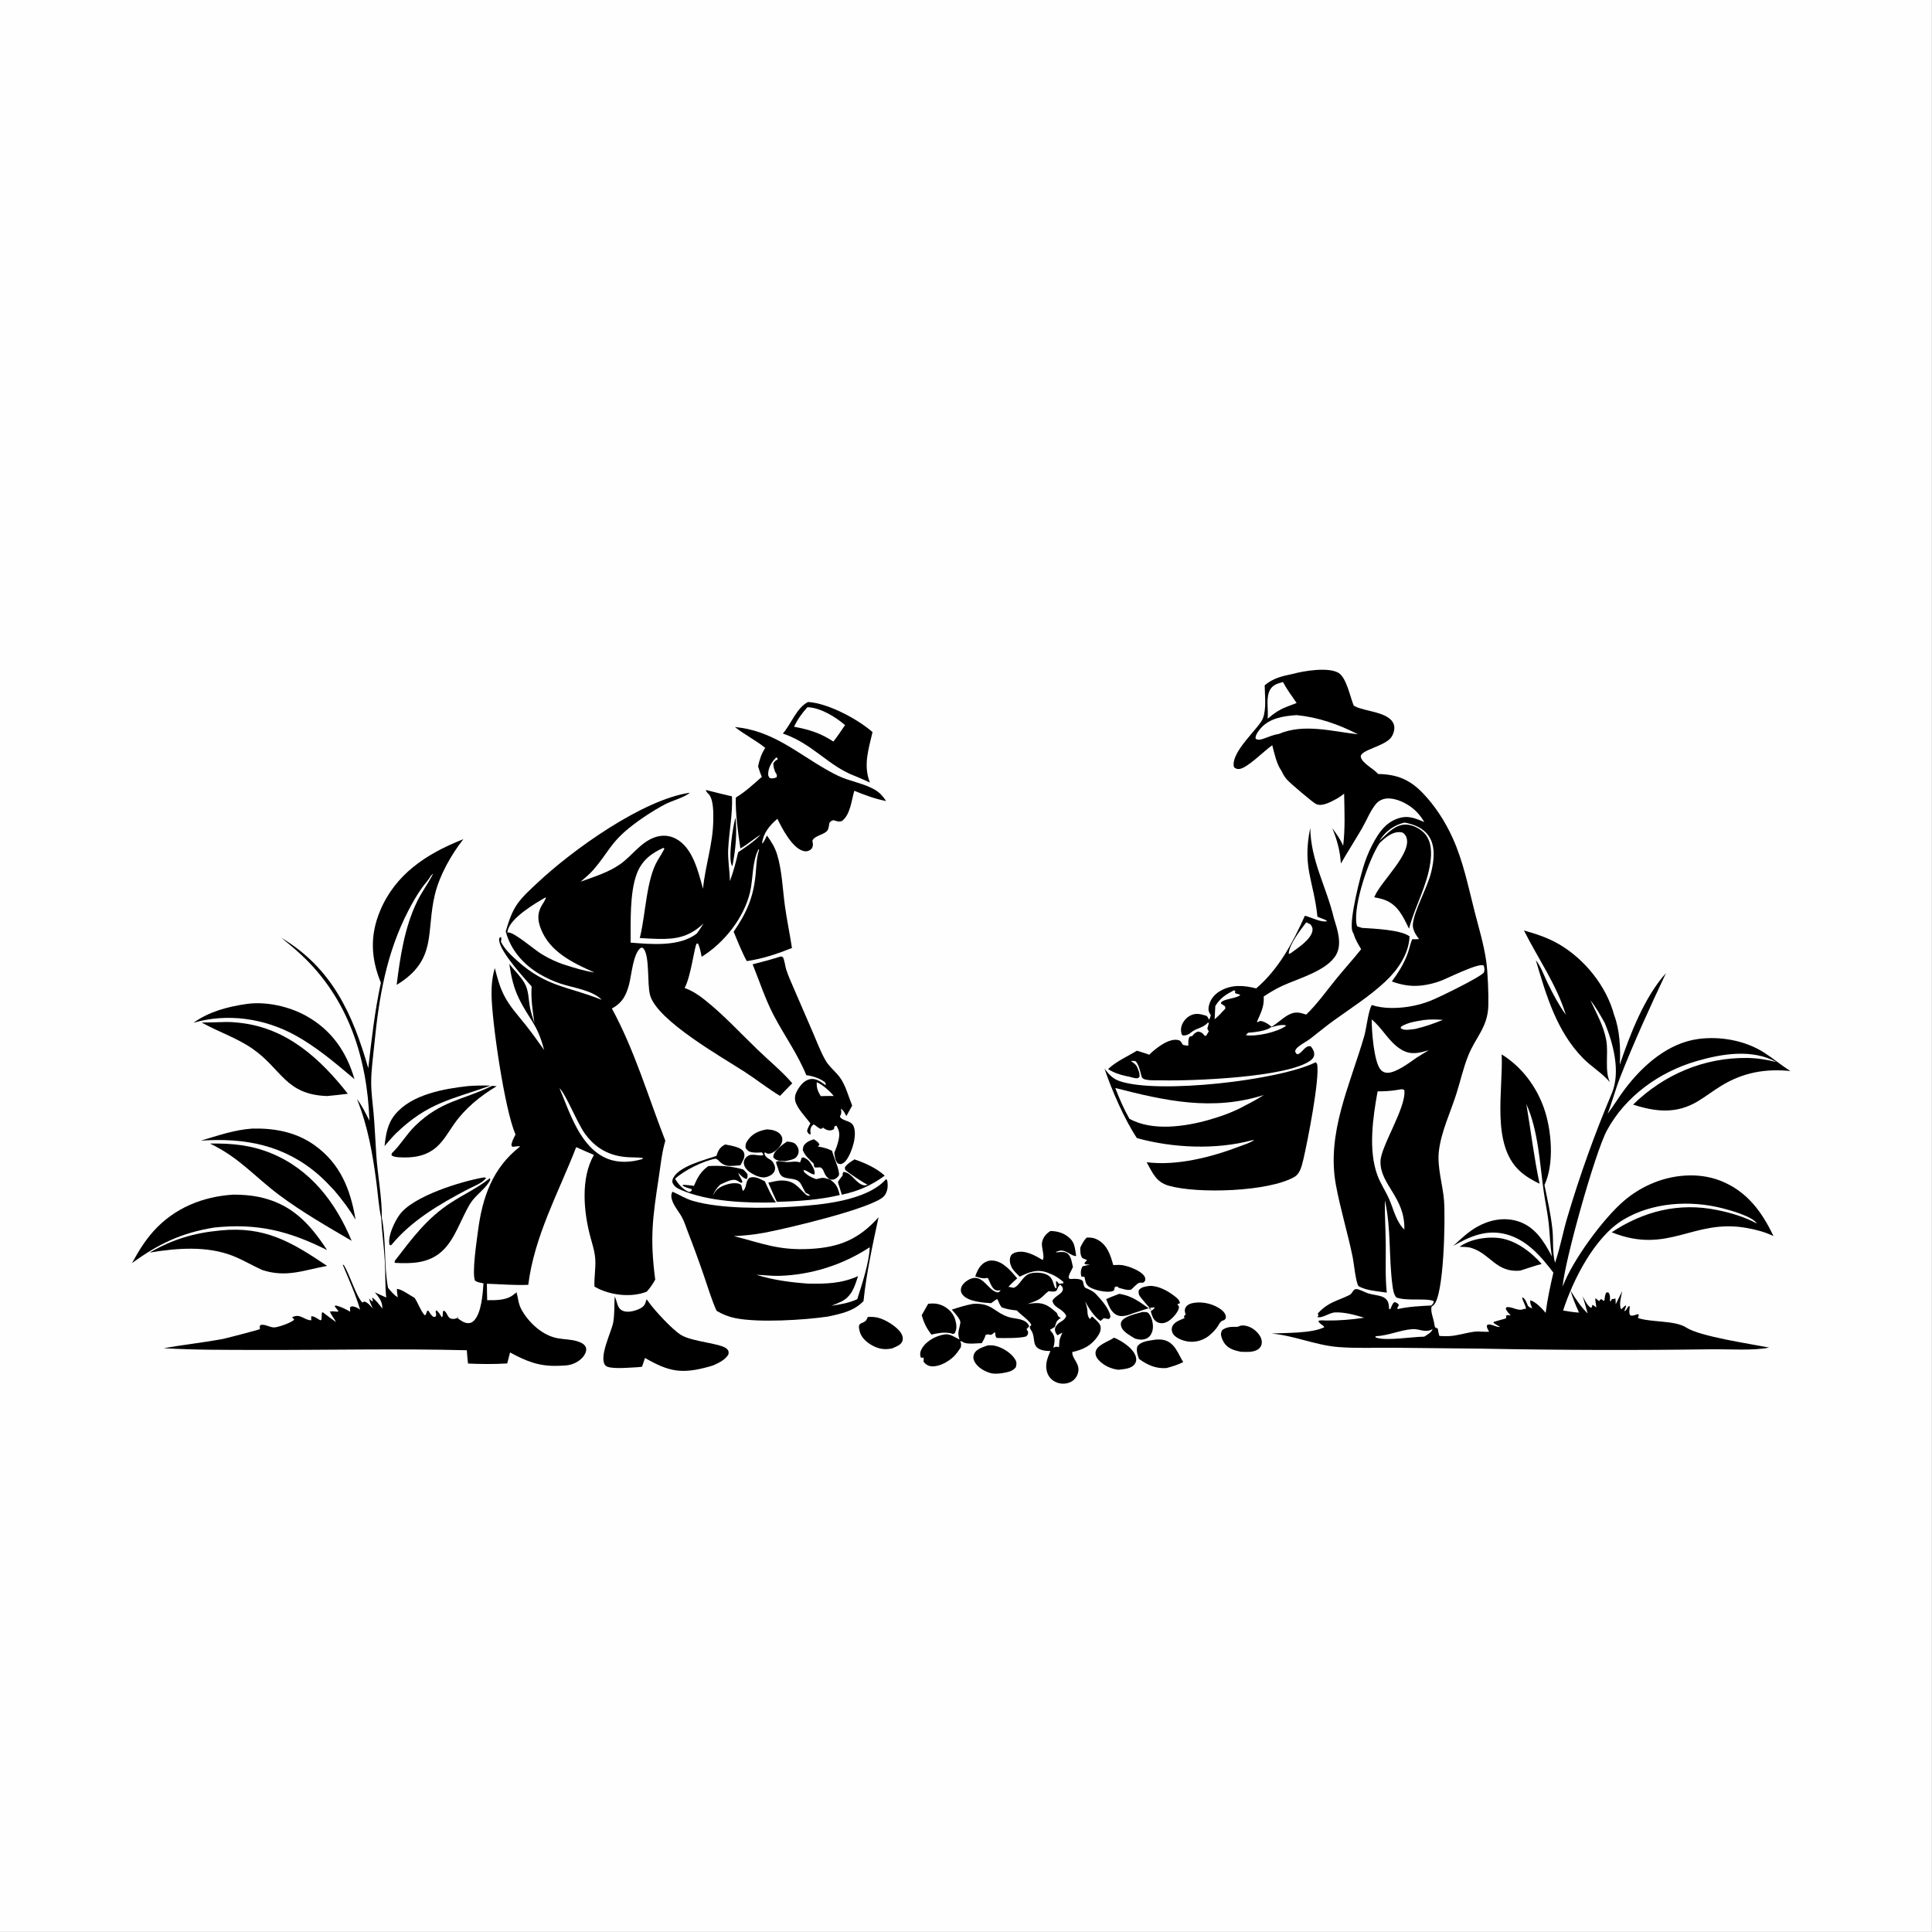 <?xml version="1.0" encoding="utf-8" ?>
<svg xmlns="http://www.w3.org/2000/svg" xmlns:xlink="http://www.w3.org/1999/xlink" width="4000" height="4000">
	<rect width="100%" height="100%" fill="#808080" stroke="none"/>
	<path fill="#FEFEFE" transform="scale(3.906 3.906)" d="M0 0L1024 0L1024 1024L0 1024L0 0Z"/>
	<path transform="scale(3.906 3.906)" d="M389.871 433.287C390.725 442.452 389.888 450.1 388.223 459.089C388.141 459.005 388.038 458.939 387.977 458.839C385.807 455.268 388.484 437.808 389.871 433.287Z"/>
	<path transform="scale(3.906 3.906)" d="M417.176 605.077C418.49 605.23 420.125 605.337 421.246 606.088C422.171 606.707 423.068 608.208 423.25 609.332C423.473 610.716 423.192 611.877 422.365 613.016C421.16 614.675 418.08 615.062 416.142 615.452C415.507 615.453 415.739 615.465 414.995 615.399C412.827 615.207 411.345 615.234 409.907 613.494C409.93 612.93 409.914 612.543 410.098 611.978C410.856 609.647 415.106 606.355 417.176 605.077Z"/>
	<path transform="scale(3.906 3.906)" d="M605.411 695.464C606.339 695.398 605.873 695.41 607.037 695.453C608.196 695.495 608.456 695.626 609.187 696.605C610.77 698.726 611.516 702.567 610.912 705.146C610.522 706.809 609.71 708.331 608.194 709.216C606.125 710.424 603.889 710.169 601.69 709.56C599.418 708.118 595.624 706.234 594.535 703.714C594.068 702.633 593.873 701.523 594.464 700.439C596.042 697.546 602.394 696.369 605.411 695.464Z"/>
	<path transform="scale(3.906 3.906)" d="M439.843 625.179C437.943 623.793 437.42 622.876 436.538 620.726C436.142 619.761 435.807 619.431 434.993 618.827C433.896 618.579 431.877 619.223 431.59 618.491C431.509 618.282 431.332 617.057 431.294 616.81C429.103 614.63 426.603 612.54 425.512 609.589C425.661 607.918 425.862 607.042 427.186 605.933C428.485 604.845 429.836 604.343 431.44 603.873C432.645 604.799 433.894 605.37 434.396 606.831L433.487 607.678C436.238 608.189 438.517 608.69 441.031 609.981C441.805 613.219 445.27 620.541 444.68 623.019C443.899 624.088 443.016 624.99 441.657 625.24C441.069 625.348 440.424 625.243 439.843 625.179Z"/>
	<path transform="scale(3.906 3.906)" d="M491.995 691.071C494.938 690.707 497.443 690.935 500.108 692.299C503.114 693.838 505.459 696.435 506.383 699.72C507.057 702.117 507.308 704.525 506.022 706.735C504.922 707.167 505.011 707.138 503.92 706.669C500.233 705.997 497.309 706.601 493.724 707.398C491.108 704.089 489.728 701.155 488.549 697.14L491.995 691.071Z"/>
	<path transform="scale(3.906 3.906)" d="M657.311 702.765C657.438 702.729 657.562 702.681 657.691 702.657C659.914 702.252 662.597 703.245 664.393 704.505C666.381 705.901 668.658 708.439 668.807 710.999C668.885 712.343 668.671 713.388 667.742 714.408C665.34 717.048 661.015 716.585 657.779 716.52C655.913 716.145 654.126 715.733 652.415 714.869C649.824 713.561 648.341 711.51 647.475 708.779C646.995 707.266 647.119 706.446 647.794 705.038C649.634 703.619 652.08 703.212 654.362 703.294C655.313 703.329 655.752 703.377 656.698 703.045C656.911 702.971 657.107 702.858 657.311 702.765Z"/>
	<path transform="scale(3.906 3.906)" d="M452.931 614.533C458.563 616.489 464.51 619.091 468.947 623.152C462.039 628.32 454.56 631.495 446.182 633.258C445.59 631.078 444.869 628.936 444.176 626.787C444.386 625.64 445.896 624.061 446.63 623.088C446.645 622.242 446.64 621.987 447.04 621.211C451.115 621.311 453.267 626.556 456.877 627.96C458.242 628.491 458.592 628.356 459.913 627.941C458.438 627.525 450.106 621.885 448.662 620.684C447.794 619.961 447.889 619.816 447.837 618.747C449.031 616.826 451.08 615.76 452.931 614.533Z"/>
	<path transform="scale(3.906 3.906)" d="M590.486 709.068C591.037 709.271 591.556 709.469 592.079 709.739C595.843 711.678 600.853 714.953 602.076 719.208C602.451 720.513 602.311 721.814 601.524 722.952C599.697 725.595 595.849 725.644 592.959 726.049Q592.267 725.98 591.584 725.856Q590.9 725.732 590.228 725.553Q589.557 725.374 588.902 725.142Q588.247 724.91 587.613 724.626Q586.979 724.342 586.369 724.007Q585.76 723.673 585.18 723.291Q584.599 722.909 584.051 722.481Q583.504 722.053 582.992 721.583C581.687 720.383 580.537 718.736 580.693 716.877C581.02 712.975 587.482 711.124 590.486 709.068Z"/>
	<path transform="scale(3.906 3.906)" d="M523.671 713.095C524.981 713.027 526.208 713.08 527.497 713.355C531.3 714.169 536.197 717.262 538.162 720.689C539.024 722.192 538.849 723.196 538.401 724.799C536.465 727.096 533.885 727.33 531.092 727.865C528.695 728.169 526.627 728.362 524.299 727.585C521.239 726.564 517.791 724.466 516.4 721.425C515.773 720.056 515.784 718.591 516.513 717.253C517.782 714.923 521.359 713.938 523.671 713.095Z"/>
	<path transform="scale(3.906 3.906)" d="M612.277 710.103C613.865 709.976 615.368 709.9 616.932 710.278C622.761 711.684 624.391 717.485 627.182 722.014C624.219 723.39 621.416 724.355 618.247 725.154C612.509 725.505 608.288 723.56 603.747 720.302C602.949 718.144 602.221 716.012 602.811 713.734C604.814 710.795 609.025 710.727 612.277 710.103Z"/>
	<path transform="scale(3.906 3.906)" d="M460.011 698.024C461.678 697.976 463.365 698.022 465.004 698.369C469.13 699.243 475.346 703.081 477.589 706.584C478.384 707.826 478.816 709.403 478.314 710.846C477.553 713.033 474.753 713.884 472.824 714.748C468.995 715.494 465.92 715.108 462.43 713.214C459.527 711.639 456.568 709.119 455.704 705.794C454.376 700.682 456.476 702.094 458.85 700.137C459.218 699.834 459.748 698.501 460.011 698.024Z"/>
	<path transform="scale(3.906 3.906)" d="M406.529 598.627C407.715 598.715 408.855 598.819 410.006 599.136C411.805 599.632 413.613 600.669 414.376 602.466C414.922 603.75 414.713 605.168 414.102 606.381C413.081 608.41 410.505 610.917 408.226 611.427C406.828 611.74 406.623 611.475 405.474 610.754L405.169 611.553C406.108 614.402 408.729 614.152 409.856 616.275C410.632 617.738 411.227 619.171 410.499 620.823C410.003 621.951 409.015 622.733 407.935 623.258C405.512 624.434 403.86 624.26 401.362 623.42C401.192 623.346 401.02 623.277 400.853 623.199C398.26 621.99 395.097 620.285 394.351 617.233C394.044 615.981 394.387 614.788 395.19 613.799C397.705 610.704 401.025 612.761 404.362 612.42L404.565 611.835L403.863 610.834C402.177 610.968 400.5 611.042 398.818 610.81C397.059 610.566 396.282 609.982 395.246 608.588C395.02 606.952 395.284 605.908 396.206 604.57C398.77 600.849 402.269 599.337 406.529 598.627Z"/>
	<path transform="scale(3.906 3.906)" d="M248.023 575.695C252.032 575.343 255.962 575.358 259.984 575.445C239.191 582.865 227 584.3 209.929 600.7C207.779 602.848 205.826 605.175 203.837 607.47C204.539 601.255 205.339 595.639 209.497 590.631C218.235 580.108 235.257 577.097 248.023 575.695Z"/>
	<path transform="scale(3.906 3.906)" d="M256.305 624.125C256.783 624.08 257.18 624.204 257.646 624.304C256.505 626.733 250.327 629.155 247.973 630.39C233.341 638.063 218.237 646.813 207.596 659.755L207.119 660.085L206.506 659.868C206.462 659.713 206.401 659.562 206.374 659.403C205.615 654.935 209.141 647.588 211.732 643.961C218.833 634.024 244.325 626.225 256.305 624.125Z"/>
	<path transform="scale(3.906 3.906)" d="M627.892 698.666L627.523 697.736L628.443 696.755C628.357 696.452 628.263 696.15 628.183 695.844C627.921 694.843 627.89 694.001 628.416 693.054C629.343 691.384 631.35 690.797 633.108 690.543C637.875 689.854 643.399 691.244 647.262 694.129C648.512 695.063 649.612 696.321 649.793 697.944C649.893 698.832 649.509 699.015 649.017 699.649C647.275 700.268 647.202 700.282 646.182 701.816C645.066 704.212 641.681 707.621 639.427 709C635.702 711.278 631.53 711.809 627.356 710.562C625.311 709.952 622.356 708.555 621.472 706.434C620.952 705.183 620.92 703.998 621.554 702.772C622.709 700.537 625.721 699.62 627.892 698.666Z"/>
	<path transform="scale(3.906 3.906)" d="M787.246 656.182Q790.221 655.893 793.203 656.092C802.51 656.691 811.218 663.238 817.171 669.964C813.329 670.937 809.525 672.351 805.728 673.516C792.965 674.605 790.18 664.749 779.992 661.505C778.071 660.894 775.627 660.944 773.616 660.828C778.04 657.917 782.05 656.764 787.246 656.182Z"/>
	<path transform="scale(3.906 3.906)" d="M609.128 681.624C613.824 681.347 618.919 684.182 622.558 686.985C623.823 687.959 625.203 689.062 625.439 690.725C624.437 691.172 624.899 690.92 624.044 691.461C624.719 692.202 625.075 692.195 624.847 693.363C624.35 695.904 620.781 699.656 618.46 700.75C616.935 701.469 615.158 701.62 613.603 700.899C611.202 699.786 610.729 697.371 609.951 695.08C610.967 694.332 611.435 694.048 612.133 692.973C608.888 692.954 604.136 695.162 600.868 696.014C598.371 697.031 594.839 698.273 592.23 697.153C588.802 695.683 587.622 691.809 586.334 688.633C588.575 687.543 590.942 686.706 593.266 685.807C600.595 686.934 604.674 690.629 610.547 694.629C608.654 692.465 606.736 690.309 604.932 688.07C603.7 686.542 603.362 685.853 603.576 683.901C605.182 682.039 606.776 682.044 609.128 681.624Z"/>
	<path transform="scale(3.906 3.906)" d="M427.105 632.326C426.115 630.838 425.459 629.197 424.575 627.659C422.591 624.206 418.679 625.203 415.589 624.057C412.984 623.091 412.919 620.579 412.063 618.379C411.711 617.475 411.403 616.782 411.378 615.798C412.564 615.367 412.851 615.311 414.132 615.587C418.39 616.505 420.354 615.305 423.115 615.89C423.433 615.958 423.747 616.043 424.063 616.12C424.498 615.099 424.357 615.51 424.669 614.464L424.879 613.739L425.862 613.478C428.119 614.424 429.066 615.42 430.278 617.522C431.146 619.026 432.144 620.81 431.701 622.538C429.689 622.493 427.357 619.969 425.891 620.239L426.131 621.085C427.836 622.927 430.244 624.258 432.619 625.016C433.302 624.847 433.991 624.701 434.673 624.53C436.604 624.045 437.998 624.616 439.843 625.179C443.318 627.468 444.15 629.496 445.115 633.435C434.657 635.943 422.538 636.807 411.768 637.027C410.172 633.694 408.737 630.265 407.238 626.886C409.71 626.413 412.176 625.654 414.714 625.727C420.931 625.906 422.829 629.011 426.852 632.879C427.686 633.681 428.28 633.903 429.432 633.86C428.63 632.89 428.293 632.795 427.105 632.326Z"/>
	<path transform="scale(3.906 3.906)" d="M576.015 655.971C578.271 655.872 580.006 656.127 582.005 657.248C586.978 660.036 588.665 665.392 590.071 670.542Q591.768 670.458 593.468 670.473C596.957 670.526 604.191 673.231 606.336 676.106C607.115 677.149 607.075 677.537 607.013 678.752C605.657 680.857 605.373 679.337 603.536 680.11C602.472 680.558 600.562 682.767 599.496 683.602C597.487 684.06 595.159 683.156 593.197 682.659L592.939 682.59C592.781 682.418 592.644 682.223 592.464 682.074C592.078 681.757 591.331 682.096 590.896 682.189L590.524 683.915C590.252 684.069 590.003 684.273 589.709 684.379C586.871 685.395 580.035 683.854 577.51 682.225C575.601 680.994 575.424 679.578 574.963 677.501L574.798 676.743L573.309 676.739C573.249 676.587 573.173 676.44 573.13 676.282C572.664 674.612 572.92 672.625 573.839 671.211C575.126 670.854 576.377 670.61 577.691 670.386Q576.432 670.259 575.175 670.111L574.787 669.482C575.292 668.963 575.742 668.441 576.183 667.868C575.301 667.578 574.514 667.254 573.688 666.832C572.508 665.286 572.664 663.263 572.576 661.396C573.536 659.318 574.377 657.618 576.015 655.971Z"/>
	<path transform="scale(3.906 3.906)" d="M260.783 575.557L263.27 575.746C254.595 580.908 246.578 587.437 240.728 595.747C237.876 599.798 235.313 604.455 231.618 607.794C225.733 613.114 218.45 613.921 210.897 613.382C209.646 613.202 208.505 613.168 207.501 612.319L207.697 611.279C212.346 606.839 215.455 601.194 220.128 596.682C233.901 583.381 244.77 583.323 260.223 575.836C260.41 575.745 260.596 575.65 260.783 575.557Z"/>
	<path transform="scale(3.906 3.906)" d="M259.698 624.469L259.872 625.339C257.842 629.797 252.173 633.335 249.445 637.664C244.349 645.753 241.404 656.733 234.286 663.216C227.174 669.695 218.235 669.868 209.223 669.379L209.247 668.341C218.445 656.399 226.299 645.65 239.232 637.34C245.777 633.134 253.086 629.665 259.204 624.866C259.37 624.736 259.534 624.601 259.698 624.469Z"/>
	<path transform="scale(3.906 3.906)" d="M133.77 598.203C145.631 597.95 157.011 600.052 166.82 607.093C180.45 616.878 185.796 630.522 188.47 646.505C185.222 640.946 181.394 636.015 177.279 631.089C174.564 628.206 171.865 625.306 168.871 622.708C150.623 606.872 129.837 603.017 106.477 604.599C115.821 601.871 123.913 598.914 133.77 598.203Z"/>
	<path transform="scale(3.906 3.906)" d="M384.372 606.633C386.722 607.053 389.593 607.57 391.769 608.533C392.999 609.077 394.08 609.965 394.459 611.315C395.081 613.53 393.453 615.794 392.435 617.663C390.612 617.813 388.747 618.018 386.918 618.021C384.637 618.025 382.792 617.112 381.212 615.502C380.515 614.792 380.209 614.406 379.194 614.179C372.776 615.347 362.59 620.339 357.804 624.855C359.729 627.825 361.701 630.206 364.952 631.731C366.023 631.635 365.882 631.844 366.672 630.971L366.638 630.313C364.917 629.805 363.312 629.372 361.768 628.44L362.187 627.998C364.082 628.088 365.927 628.318 367.807 628.575C369.767 624.093 371.377 620.992 375.437 618.103C381.474 617.676 388.11 618.173 393.927 619.866C394.804 620.676 395.506 621.406 396.213 622.38C396.233 623.543 396.402 623.921 395.805 624.955C394.008 624.655 392.567 622.85 391.217 621.635C391.634 622.706 392.086 623.62 392.686 624.606C393.216 625.475 393.345 625.674 393.505 626.722L392.672 626.95C391.83 626.408 390.849 625.722 389.881 625.463C387.797 624.906 384.095 626.799 382.213 627.686L381.787 627.891C379.977 629.626 378.716 631.323 377.87 633.697C378.568 632.545 379.315 631.046 380.395 630.215C383.016 628.2 387.72 626.707 391.002 627.27C394.044 627.792 392.645 629.467 393.848 631.25C396.04 629.391 394.919 626.088 397.324 624.265C400.301 623.281 402.788 624.905 405.402 626.159C407.18 629.97 408.83 633.905 411.266 637.351C395.845 637.773 375.21 636.972 360.948 630.699C358.794 629.752 357.285 628.947 356.371 626.654C356.359 625.712 356.431 625.183 356.877 624.324C360.114 618.089 373.58 614.849 379.776 612.67C380.687 609.682 381.572 608.128 384.372 606.633Z"/>
	<path transform="scale(3.906 3.906)" d="M130.597 532.177C140.929 530.66 153.251 533.453 162.31 538.489C175.715 545.941 183.714 557.518 187.88 571.984C182.578 567.547 177.378 563.118 171.873 558.925C166.932 555.207 161.845 551.684 156.414 548.713C140.075 539.773 120.501 536.89 102.565 542.126C110.729 536.237 120.778 533.568 130.597 532.177Z"/>
	<path transform="scale(3.906 3.906)" d="M515.798 691.104C525.706 690.552 526.708 695.338 534.254 697.985C537.034 698.961 540.507 698.795 543.072 700.237C544.252 700.9 545.154 701.764 545.516 703.065C545.016 703.539 544.565 704.001 544.105 704.511L544.98 706C544.855 707.336 544.892 707.382 543.975 708.345C541.022 709.416 531.833 709.3 528.328 709.19C527.165 707.955 527.948 706.938 527.263 706.106C524.3 708.896 525.209 706.644 522.493 707.533C521.977 709.154 521.286 710.468 520.427 711.934C518.007 711.989 512.695 712.673 510.677 711.519C509.982 711.121 509.718 710.949 508.949 710.796C509.345 711.823 509.557 712.357 509.394 713.484C509.356 713.744 509.286 713.999 509.233 714.257C508.114 715.903 506.979 717.648 505.538 719.031C502.734 721.724 497.925 724.501 493.885 724.224C491.966 724.093 490.741 723.225 489.526 721.817C489.631 721.016 489.652 720.402 489.523 719.603L488.198 719.688C488.122 719.511 488.032 719.34 487.97 719.157C487.542 717.898 487.744 716.671 488.289 715.485C489.873 712.04 493.859 709.37 497.342 708.169C503.11 706.18 503.84 707.765 508.606 709.976C507.199 706.191 508.554 704.723 509.039 701.063C509.276 699.277 505.637 695.529 504.51 694.163C508.254 692.967 511.923 691.789 515.798 691.104Z"/>
	<path transform="scale(3.906 3.906)" d="M111.347 606.151C122.78 605.948 133.103 606.933 143.773 611.312C164.586 619.854 177.99 637.388 186.387 657.699C173.274 649.995 160.28 642.594 148.069 633.489C134.848 623.632 127.173 613.823 111.347 606.151Z"/>
	<path transform="scale(3.906 3.906)" d="M116.856 652.207C140.417 649.846 154.532 658.306 173.37 670.991C160.844 673.294 151.803 677.337 138.958 673.157C133.835 670.852 129.015 667.932 123.789 665.827C109.955 660.255 93.679 661.51 79.297 663.951C91.636 656.87 102.694 653.541 116.856 652.207Z"/>
	<path transform="scale(3.906 3.906)" d="M118.995 541.728C121.936 541.604 125.084 541.91 128.003 542.264C152.29 545.215 169.844 561.242 184.359 579.754C180.71 580.265 177.03 580.587 173.364 580.959C151.134 580.2 149.359 566.554 133.679 555.772C125.464 550.124 116.027 547.034 107.376 542.255L106.926 542.002Q112.962 541.936 118.995 541.728Z"/>
	<path transform="scale(3.906 3.906)" d="M428.319 372.089C438.962 372.751 454.504 381.089 462.493 388.039C460.375 397.147 457.489 405.684 461.098 414.788C458.639 413.63 456.116 412.591 453.623 411.508C439.028 406.125 430.941 394.238 414.955 388.807C419.461 383.687 422.197 375.153 428.319 372.089Z"/>
	<path fill="#FEFEFE" transform="scale(3.906 3.906)" d="M427.987 374.864C434.825 375.041 442.857 379.982 447.92 384.334C445.911 387.268 443.955 390.271 441.749 393.06C434.726 388.498 429.029 386.75 420.892 385.21C422.774 381.272 425.044 378.073 427.987 374.864Z"/>
	<path transform="scale(3.906 3.906)" d="M123.84 633.216C128.309 633.257 132.698 633.514 137.085 634.419C154.318 637.975 164.127 648.393 173.35 662.589C153.039 652.434 136.414 648.257 113.563 650.657C96.288 653.449 84.05 659.263 69.996 669.494C73.201 663.53 76.771 657.735 81.299 652.671C92.35 640.313 107.544 634.179 123.84 633.216Z"/>
	<path transform="scale(3.906 3.906)" d="M325.822 687.243C326.531 688.576 326.833 690.11 327.329 691.538C327.874 693.104 328.654 694.191 330.239 694.851C332.905 695.96 337.248 694.73 339.621 693.393C341.541 692.312 341.961 691.239 342.566 689.207L342.724 688.657C343.116 689.192 343.519 689.721 343.906 690.26C347.218 694.881 356.54 704.952 361.089 707.67C367.389 711.435 382.776 711.964 385.509 715.185C386.392 716.224 386.253 716.775 386.077 717.993C384.227 720.826 381.492 722.122 378.539 723.523C377.641 723.86 376.756 724.139 375.831 724.396C361.312 728.431 354.662 727.125 341.885 719.803L340.305 724.443Q337.975 724.741 335.627 724.834C332.612 724.965 322.792 725.853 320.935 723.812C317.12 719.618 324.144 705.867 325.02 701.062C325.824 696.656 325.543 691.742 325.822 687.243Z"/>
	<path transform="scale(3.906 3.906)" d="M413.763 507.004L414.188 506.995C414.463 507.15 414.824 507.207 415.013 507.459C415.743 508.429 416.256 512.475 416.721 513.88C417.954 517.601 419.591 521.189 421.139 524.786L430.839 547.196C432.94 552.078 434.887 557.307 437.498 561.936C439.403 565.315 442.812 567.909 445.145 571.031C448.189 575.106 449.776 581.318 451.696 586.032L448.609 591.609C447.874 590.283 447.138 588.413 445.732 587.723C445.922 588.924 446.119 589.927 445.575 591.069C445.454 591.322 445.319 591.569 445.191 591.819C446.212 594.082 450.144 593.839 451.86 595.976C453.459 597.968 453.224 601.882 452.839 604.21C452.295 607.491 449.872 614.946 446.779 616.608C445.583 617.25 445.281 617.075 444.084 616.685C442.626 615.181 442.558 613.02 442.211 611.03C443.126 608.893 444.014 606.525 444.498 604.244C445.145 601.201 444.972 599.236 443.294 596.633L442.326 597.049L442.048 598.418C441.655 598.723 441.617 598.796 441.072 598.977C439.517 599.496 437.931 598.935 436.671 598.02C436.532 597.919 436.403 597.804 436.268 597.697C435.997 597.891 435.759 598.143 435.455 598.281C434.412 598.753 432.481 596.44 431.249 595.984C430.846 596.33 430.427 596.647 430.139 597.108C429.573 598.012 429.423 599.059 429.576 600.091C429.618 600.371 429.673 600.649 429.722 600.928L429.35 601.382C428.286 600.639 428.201 600.616 427.786 599.398C428.168 597.934 428.816 596.768 429.545 595.46C427.269 592.317 422.26 587.249 421.517 583.464C421.103 581.355 421.68 579.611 422.733 577.783C424.16 575.303 426.332 572.629 429.286 572.023C432.448 571.375 434.943 573.338 437.383 575.045L437.813 574.808L437.273 573.67C434.603 571.546 430.742 570.348 427.383 569.899C422.813 558.663 415.855 549.091 410.241 538.435C405.673 529.765 402.614 520.228 398.935 511.148C403.934 509.899 408.846 508.55 413.763 507.004Z"/>
	<path fill="#FEFEFE" transform="scale(3.906 3.906)" d="M432.915 573.648C435.67 574.629 440.167 578.599 441.925 580.936C439.635 580.881 437.321 580.978 435.029 581.004C433.453 578.346 432.795 576.796 432.915 573.648Z"/>
	<path transform="scale(3.906 3.906)" d="M556.79 652.49C560.232 652.58 563.263 653.324 566.044 655.458C569.73 658.284 569.644 661.039 570.35 665.216C570.382 665.401 570.42 665.585 570.456 665.769C568.758 665.86 566.722 664.24 565.12 663.52C562.888 662.517 561.808 662.776 559.599 663.622C560.202 663.863 559.887 663.803 560.688 663.752C562.403 663.643 564.255 663.306 565.759 664.38C567.8 665.838 568.192 669.358 568.717 671.651C568.348 672.396 567.996 673.158 567.6 673.888C566.931 675.119 566.607 675.831 566.423 677.237L567.098 677.947C568.599 677.887 570.203 677.754 571.689 677.998C575.258 678.584 573.491 680.278 575.12 682.53C577.156 683.409 579.177 684.194 580.765 685.801C580.951 685.991 581.129 686.188 581.313 686.38C583.859 689.031 588.087 693.965 588.557 697.678C588.652 698.424 588.224 698.624 587.783 699.159C587.086 699.1 586.476 699.008 585.793 698.838C585.573 698.784 585.356 698.723 585.137 698.665L583.318 700.194C580.055 697.961 576.94 693.266 575.147 689.728C575.727 691.456 576.28 693.067 576.384 694.906C576.483 696.646 576.531 697.832 577.738 699.164L578.703 697.872L579.121 697.986C580.317 699.167 582.848 701.165 583.266 702.792C583.759 704.717 583.034 706.486 581.99 708.074C578.601 713.232 574.146 715.378 568.364 716.652C568.197 720.556 573.042 722.892 571.247 728.203C570.537 730.305 569.053 731.925 566.992 732.762Q566.567 732.931 566.128 733.058Q565.689 733.185 565.239 733.268Q564.79 733.351 564.334 733.391Q563.879 733.43 563.421 733.424Q562.964 733.419 562.51 733.369Q562.055 733.319 561.608 733.225Q561.16 733.131 560.724 732.994Q560.288 732.857 559.867 732.678C557.726 731.769 556.055 730.114 555.225 727.932C553.62 723.712 555.11 720.008 556.772 716.114C555.508 716.092 554.227 716.061 552.988 715.781C546.189 714.243 549.306 709.293 546.671 705.333C546.134 704.526 545.978 704.225 545.817 703.283L546.683 702.236C545.497 699.753 541.07 696.925 539.007 694.617C536.201 694.337 533.782 693.97 531.096 693.048C529.496 691.382 529.695 690.168 528.489 688.509Q526.881 689.6 525.326 690.766C521.088 690.51 513.094 689.886 510.29 686.345C509.527 685.383 509.129 684.338 509.363 683.097C509.672 681.46 510.839 680.083 512.163 679.145C520.567 673.194 523.009 683.92 528.773 685.079C529.648 684.697 529.972 684.81 530.354 683.893C529.884 683.948 529.019 684.071 528.567 684.023C525.643 683.711 524.905 679.472 523.537 677.357C523.226 677.401 522.915 677.437 522.606 677.487C520.603 677.812 518.826 677.1 516.913 676.555C517.704 674.461 518.512 672.346 520.077 670.698C521.641 669.051 523.685 668.039 525.987 668.147C531.545 668.409 535.858 673.649 539.172 677.571C537.547 679.045 535.952 680.488 534.492 682.132C535.264 682.041 536.899 682.704 537.304 682.584C540.535 681.623 541.934 676.243 545.944 675.055C548.627 674.26 552.836 674.416 555.297 675.845C557.098 676.89 557.83 678.381 558.406 680.312C558.705 681.316 558.906 682.044 559.526 682.912L560.04 682.666C559.887 681.449 559.754 680.269 559.711 679.042C560.589 679.274 560.723 679.783 561.262 680.485L563.554 680.207L563.708 679.58C560.928 677.117 558.325 675.639 554.811 674.429C549.451 672.584 545.299 674.404 540.5 676.7C538.978 675.166 537.038 673.47 536.101 671.505C535.299 669.824 534.949 667.657 535.664 665.904C536.139 664.737 537.266 664.166 538.417 663.831C543.251 662.425 548.656 665.431 552.63 667.874C554.022 666.172 551.766 661.13 552.372 658.383C552.982 655.62 554.479 653.988 556.79 652.49Z"/>
	<path fill="#FEFEFE" transform="scale(3.906 3.906)" d="M544.574 691.209C547.432 690.142 550.604 689.328 552.776 687.096C553.735 686.111 554.684 685.264 555.765 684.415C562.112 685.27 559.249 682.999 562.004 680.907C562.307 681.26 563.024 681.976 563.21 682.447C564.443 685.589 558.876 686.793 557.831 689.563C558.351 691.847 560.091 692.816 561.923 694.031L562.457 694.382C563.551 695.342 564.786 696.154 565.16 697.626C564.424 699.376 563.288 700.028 561.678 700.988C560.509 701.685 560.075 702.411 559.379 703.559C559.248 704.111 559.155 704.355 559.201 704.973Q559.227 705.374 559.332 705.762Q559.436 706.149 559.615 706.509Q559.794 706.869 560.039 707.187Q560.285 707.505 560.588 707.768C561.396 707.223 562.236 706.796 563.103 706.355C562.497 707.971 561.508 709.749 561.49 711.494C561.481 712.396 561.41 713.182 561.278 714.073C559.767 713.744 559.721 713.708 558.331 714.365C558.587 713.366 558.845 712.352 558.94 711.322C559.104 709.548 558.806 707.683 557.62 706.297C556.77 705.302 557.207 705.973 556.589 704.808C557.255 704.474 557.857 704.128 558.485 703.72L559.155 703.277C559.897 700.785 560.035 699.928 562.29 698.589C561.233 698.09 560.949 697.89 560.501 696.756C560.404 696.513 560.326 696.263 560.239 696.017C559.102 695 557.955 693.956 556.71 693.07C552.605 690.146 549.275 690.476 544.574 691.209Z"/>
	<path transform="scale(3.906 3.906)" d="M469.752 624.917C470.25 625.767 470.266 625.577 470.383 626.379C470.759 628.967 470.389 631.974 468.598 634.009C462.921 640.457 415.611 651.511 404.951 653.457C399.635 654.427 394.41 654.976 389.013 655.216C404.297 659.073 412.545 662.865 429.276 661.994C444.986 661.177 455.234 656.877 465.675 645.215C462.55 659.771 459.227 674.832 457.711 689.656C452.544 695.011 445.873 696.329 438.882 697.844C426.174 699.71 402.208 701.182 389.84 698.703C386.128 697.959 383.058 696.71 379.818 694.796C377.17 688.904 375.295 682.524 373.183 676.416Q369.012 664.265 364.354 652.293C363.461 649.97 362.686 647.451 361.508 645.264C359.808 642.108 356.767 638.811 355.992 635.281C355.699 633.95 355.758 632.812 356.469 631.661C360.227 633.319 363.409 635.442 367.46 636.593C382.428 640.844 405.051 640.571 420.636 639.578C435.423 638.636 459.485 636.569 469.752 624.917Z"/>
	<path fill="#FEFEFE" transform="scale(3.906 3.906)" d="M460.994 661.102C460.826 668.885 456.814 681.03 454.384 688.647C449.85 690.708 445.523 691.392 440.64 692.129C442.39 691.453 444.175 690.788 445.857 689.956C451.518 687.153 453.017 681.974 454.809 676.411C445.95 680.394 437.935 680.52 428.411 680.394C419.011 679.699 409.949 678.566 400.923 675.699C404.968 675.836 408.935 676.376 413.004 676.278Q414.596 676.227 416.186 676.122Q417.775 676.017 419.36 675.857Q420.945 675.698 422.524 675.484Q424.102 675.27 425.672 675.002Q427.243 674.734 428.803 674.412Q430.363 674.09 431.911 673.715Q433.459 673.34 434.994 672.912Q436.528 672.485 438.047 672.004Q439.566 671.524 441.067 670.992Q442.569 670.46 444.051 669.876Q445.534 669.293 446.995 668.659Q448.456 668.025 449.895 667.342Q451.334 666.658 452.749 665.926Q454.163 665.193 455.552 664.412Q456.94 663.632 458.301 662.804Q459.662 661.976 460.994 661.102Z"/>
	<path transform="scale(3.906 3.906)" d="M697.398 563.031L698.132 563.944C699.71 571.531 692.93 605.764 690.862 614.487C690.078 617.796 689.196 622.067 686.048 623.87C672.384 631.695 634.815 632.874 619.486 628.487C612.756 626.561 610.926 621.669 607.797 616.038C623.875 618.104 642.338 613.295 657.288 607.572C659.793 606.613 662.656 605.793 664.857 604.233L663.383 604.466C644.24 609.541 621.568 608.491 602.62 603.251C596.081 593.471 589.214 577.698 585.464 566.512C587.919 569.557 589.657 571.745 593.485 573.063C613.689 580.018 677.971 572.743 697.398 563.031Z"/>
	<path fill="#FEFEFE" transform="scale(3.906 3.906)" d="M591.169 576.705C617.835 583.54 642.682 589.042 669.894 580.419C666.723 582.414 663.551 584.211 660.194 585.874C654.337 589.198 647.477 591.683 641.013 593.53C628.302 597.161 610.75 599.779 598.628 592.984C595.688 587.749 593.285 582.32 591.169 576.705Z"/>
	<path transform="scale(3.906 3.906)" d="M389.535 385.352C391.698 385.601 393.879 385.893 396.01 386.345C414.58 390.284 427.702 403.267 444.258 411.219C450.494 414.213 457.671 415.09 463.687 418.588C466.385 420.156 467.983 422.025 469.692 424.599C463.774 423.443 458.382 421.422 452.822 419.155C451.305 424.334 450.785 431.686 446.3 435.182C444.792 435.723 443.861 435.36 442.398 434.926L441.813 434.746C440.564 435.076 440.485 435.159 439.634 436.137C439.44 437.234 439.295 439.057 438.709 439.995C437.154 442.483 431.99 442.719 430.618 445.531C430.724 446.286 430.932 447.213 430.871 447.968C430.773 449.17 430.249 450.117 429.161 450.701C427.941 451.355 426.869 451.39 425.569 450.989C419.761 449.199 414.527 439.077 412.068 434.02C407.972 437.39 404.473 441.708 403.923 447.206C405.162 446.121 405.788 444.341 406.511 442.861C408.789 446.035 410.674 448.972 411.853 452.74C414.532 461.303 414.82 471.325 416.055 480.249C417.089 487.712 418.657 495.055 419.783 502.496C412.017 505.611 404.146 508.23 395.844 509.433L396.022 509.795C393.23 504.671 391.103 499.252 388.88 493.866C395.73 483.894 399.383 475.57 400.521 463.478C400.911 459.345 400.984 454.979 402.2 450.993C402.258 450.805 402.323 450.62 402.384 450.433L402.124 450.055C398.571 456.665 399.289 465.716 397.536 473.033C394.284 486.604 383.734 499.863 371.935 507.139C371.451 504.772 371.015 502.486 370.061 500.25L369.312 500.087C368.014 501.777 366.31 517.469 362.871 523.687C366.912 525.152 370.096 527.234 373.443 529.884C383.414 537.777 392.446 547.59 401.598 556.425C407.641 562.258 414.495 567.833 419.947 574.189L413.423 580.874C407.039 577.019 401.073 572.259 394.793 568.186C382.971 560.519 348.275 540.989 344.57 527.465C342.941 521.521 344.475 506.983 341.13 502.833C340.594 502.169 340.681 502.392 339.72 502.372C335.612 505.099 334.752 516.858 333.487 521.636C332.002 527.248 330.13 531.217 324.968 534.197L324.332 534.558C336.445 556.871 343.491 581.127 352.657 604.649L352.599 604.858C350.778 611.182 350.15 617.708 349.165 624.196C345.904 645.666 344.417 656.167 347.3 678.263C345.979 680.671 344.653 682.61 342.806 684.653C341.884 684.99 340.954 685.315 340.002 685.562C332.027 687.628 322.136 686.091 315.096 681.958C314.878 677.202 315.788 672.459 315.543 667.71C315.327 663.521 313.955 659.464 312.877 655.431C309.371 642.307 307.697 624.469 314.818 612.175C311.663 610.856 308.546 609.435 305.416 608.057C296.083 632.087 283.236 655.151 280.01 681.034C272.794 681.337 265.321 680.687 258.089 680.45C258.067 683.354 258.176 686.27 258.233 689.175C263.237 689.203 269.028 689.308 272.89 685.668C273.002 685.562 273.111 685.454 273.221 685.347L273.471 685.659L273.746 684.679C274.69 688.262 274.688 691.169 276.619 694.529C280.536 701.342 287.663 707.888 295.53 709.337C298.97 709.97 302.691 709.912 306.021 710.957C307.669 711.473 309.798 712.346 310.497 714.068C310.936 715.148 310.707 716.225 310.267 717.257C308.998 720.232 305.721 722.375 302.712 723.259C300.58 723.886 298.122 723.879 295.913 723.957C285.792 724.317 279.125 721.622 270.356 716.871C269.824 718.802 269.359 720.756 268.864 722.697C261.985 723.141 254.99 723.052 248.107 722.756C247.762 720.427 247.63 718.055 247.436 715.709C210.696 714.762 173.74 715.637 136.976 715.537C120.294 715.491 103.398 715.619 86.746 714.619C97.078 712.811 107.539 711.661 117.837 709.794C119.353 709.52 137.47 704.799 137.639 704.533C138.142 703.746 137.072 703.523 138.181 702.272C140.891 701.824 142.988 703.728 145.499 703.596C147.645 703.483 154.714 701.044 155.968 699.422C155.577 699.033 155.193 698.637 154.816 698.234C159.095 695.93 161.19 699.81 164.976 699.828L164.973 697.714C166.292 697.446 168.542 699.148 169.782 699.85L170.409 699.453L170.603 695.814L171.1 695.57C173.38 697.391 175.745 699.081 178.119 700.778C177.149 698.818 175.426 697.061 174.865 695.006L175.867 695.317L175.651 694.999L179.038 695.275L179.375 694.922C178.693 694.104 178.048 693.261 177.398 692.419L177.8 691.967C180.383 692.474 182.693 693.665 184.997 694.911L185.637 695.264C185.498 694.357 185.506 693.681 185.643 692.774L186.685 692.406C188.297 692.699 189.193 692.993 190.526 693.96C190.645 694.047 190.762 694.138 190.88 694.226C188.546 686.173 184.955 678.3 181.741 670.564C181.723 670.521 181.692 670.486 181.668 670.447L182.176 670.451C185.605 675.929 188.479 686.52 192.025 690.415L193.095 689.867C195.018 690.382 196.272 692.133 197.586 693.542C196.772 691.779 195.996 690.162 195.626 688.248C196.426 689.146 196.521 689.449 197.695 689.861L197.223 687.734C199.291 689.03 201.148 691.698 202.665 693.61C202.759 689.913 200.891 687.699 198.673 685.02L204.724 687.769C204.046 681.48 204.355 675.073 203.993 668.748C203.545 660.913 202.452 653.126 202.018 645.292C200.714 639.368 200.332 633.015 199.544 626.989C197.535 611.607 195.017 597.02 189.21 582.562C191.933 586.089 193.799 590.071 195.824 594.019C194.639 560.836 184.605 529.331 159.699 506.115C156.311 502.957 152.729 500.002 149.135 497.082C176 513.215 186.927 537.359 195.205 566.235C196.964 550.981 198.616 535.941 201.888 520.92C196.58 507.963 196.015 495.844 201.491 482.736C209.517 463.526 225.783 452.779 244.432 445.288Q245.012 445.056 245.595 444.829C239.159 453.036 233.059 463.795 230.554 473.993C225.65 493.954 232.038 508.764 210.251 522.043C212.109 507.148 214.454 491.475 221.091 477.843C223.549 472.795 226.941 468.264 229.491 463.322L229.009 463.26L229.139 463.937L228.573 463.827C228.418 464.111 228.278 464.404 228.108 464.679C226.863 466.693 225.117 468.559 223.733 470.502C221.038 474.286 218.683 478.367 216.547 482.488C204.82 505.109 200.884 528.402 198.424 553.46C197.768 560.143 196.747 567.101 196.745 573.806C196.744 579.318 197.573 584.818 198.041 590.303C198.658 597.529 198.969 604.789 199.442 612.026C200.163 623.083 202.473 634.406 202.395 645.444C204.768 657.67 203.411 670.48 205.676 682.598C207.06 684.224 208.953 686.665 210.852 687.609C210.566 686.121 210.394 684.748 210.355 683.232C212.36 682.986 217.637 686.825 219.758 687.943C221.73 690.853 222.72 694.348 224.982 697.044L225.635 696.983L226.467 694.711L227.027 694.719C227.644 695.69 228.236 696.631 229.06 697.446C229.821 698.198 229.763 697.993 230.752 697.991C231.891 696.438 230.397 695.836 231.21 694.528C232.548 695.346 233.355 696.978 234.217 698.285C235.136 697.328 234.241 695.893 235.161 694.64C237.134 695.53 237.002 698.295 238.965 698.894C240.504 699.363 241.609 699.033 242.916 698.292L242.491 697.919L242.397 698.831L242.646 698.736C244.175 699.943 245.953 701.209 247.97 701.34C249.102 701.413 250.11 701.026 250.946 700.276C255.214 696.445 255.903 685.572 256.267 680.247C254.685 679.935 253.218 679.717 251.807 678.885C250.038 674.939 252.723 657.502 253.332 652.712C255.62 634.72 261.054 619.054 275.704 607.692C274.811 607.27 272.732 607.94 271.567 607.845L271.066 607.035C271.302 604.96 272.337 603.203 273.247 601.352C267.512 588.244 260.801 542.214 260.547 527.406C260.463 522.524 260.905 517.828 262.283 513.133C263.523 518.011 264.792 522.825 267.046 527.351C270.069 533.422 274.774 538.397 278.943 543.684C282.236 547.862 285.308 552.207 288.399 556.535C284.755 542.425 280.552 540.577 274.996 529.126C272.145 523.251 270.886 517.293 269.946 510.867C272.494 514.309 275.767 517.23 277.949 520.947C280.402 525.124 280.046 529.843 281.006 534.443C281.56 537.099 282.46 539.754 283.265 542.343C282.367 535.831 281.327 529.467 281.804 522.874Q280.759 521.749 279.749 520.594C276.149 516.477 263.848 502.8 264.612 497.637C264.721 496.903 264.806 497.09 265.527 496.662C265.924 497.397 265.618 498.39 265.531 499.218C267.6 503.25 270.853 506.285 274.191 509.275C289.841 523.295 301.104 522.772 319.002 529.987C313.793 524.719 303.827 523.645 296.993 521.344Q291.215 519.367 285.95 516.275C277.441 511.225 270.54 503.378 268.068 493.664C269.653 488.462 271.16 483.413 274.361 478.936C277.238 474.911 281.142 471.469 284.73 468.088C303.366 450.531 340.568 423.849 365.656 420.181C363.21 422.535 355.803 424.55 352.384 426.39C345.931 429.863 339.484 434.078 333.758 438.651C323.619 446.748 322.142 452.278 314.483 461.098C312.518 463.361 310.044 465.368 307.783 467.333C314.856 464.759 322.496 462.453 328.71 458.081C335.084 453.596 339.517 446.457 347.136 443.8C350.935 442.476 354.851 442.73 358.394 444.654C367.284 449.485 370.094 462.067 372.639 471.075C373.801 458.882 377.88 447.468 378.071 435.008C378.13 431.15 378.327 423.567 375.469 420.736C374.749 420.022 374.383 419.773 374.132 418.731L374.942 418.928L374.919 418.913Q381.435 420.61 388 422.111C388.399 431.66 386.434 440.798 385.969 450.253C385.698 455.762 386.816 461.495 386.884 467.055C388.745 462.021 390.12 456.978 391.258 451.735C395.416 448.92 399.696 446.083 403.193 442.448C399.604 444.5 396.593 447.338 392.994 449.405L392.439 449.717C391.153 441.002 389.8 431.533 390.012 422.737C395.064 419.788 399.429 415.592 403.831 411.772C403 410.007 402.441 408.102 401.818 406.256C402.571 402.669 403.582 399.515 405.614 396.413C400.52 392.322 394.64 389.421 389.535 385.352Z"/>
	<path fill="#FEFEFE" transform="scale(3.906 3.906)" d="M411.525 401.427C412.092 401.872 411.788 401.563 412.284 402.485C411.048 403.182 410.496 403.444 409.871 404.787C409.942 406.382 410.446 408.707 411.392 410.015C411.994 410.847 411.753 411.028 411.653 412.026C410.081 412.548 409.682 412.764 408.014 412.417C407.353 411.494 407.137 411.224 407.174 410.03C407.275 406.766 409.2 403.571 411.525 401.427Z"/>
	<path fill="#FEFEFE" transform="scale(3.906 3.906)" d="M296.557 576.763C299.893 579.886 305.962 595.219 309.928 600.743C315.654 608.716 323.001 612.75 332.757 613.378C335.462 613.552 338.199 613.394 340.878 613.828L340.404 614.389C334.448 616.095 327.968 616.546 322.106 614.229C307.611 608.5 302.07 589.877 296.557 576.763Z"/>
	<path fill="#FEFEFE" transform="scale(3.906 3.906)" d="M289.358 475.567C289.291 476.954 287.341 479.413 286.668 480.811C284.78 484.733 285.089 488.085 286.607 492.114C291.292 504.546 303.771 510.48 315.114 515.471C309.847 514.698 304.817 513.131 299.76 511.526C295.352 510.18 291.021 508.118 287.087 505.725C283.242 503.386 273.3 494.741 269.809 494.291C269.502 494.252 269.192 494.235 268.883 494.208C268.944 493.912 268.997 493.615 269.066 493.321C270.669 486.47 283.55 478.857 289.358 475.567Z"/>
	<path fill="#FEFEFE" transform="scale(3.906 3.906)" d="M351.589 449.427L352.191 449.805C351.178 451.87 349.924 453.845 348.725 455.808C342.604 465.822 342.246 484.387 339.342 496.277L339.114 497.192C342.285 497.43 345.489 497.569 348.668 497.658C358.601 497.937 365.499 496.49 372.911 489.477C371.836 491.331 370.617 493.051 369.378 494.797C360.202 501.939 345.258 500.525 334.257 499.641C334.358 488.685 333.696 473.538 337.489 463.249C340.025 456.37 345.084 452.276 351.589 449.427Z"/>
	<path transform="scale(3.906 3.906)" d="M685.126 357.234C691.071 355.599 704.168 353.432 709.529 356.693C713.737 359.253 715.631 369.448 717.574 374.066C717.73 374.152 717.886 374.24 718.043 374.323C723.645 377.274 736.463 377.271 738.789 383.979C739.525 386.102 738.759 388.711 737.604 390.553C734.43 395.619 720.429 397.526 721.321 401.302C722.114 404.66 728.095 407.439 730.498 410.267C740.442 410.423 747.236 413.196 754.124 420.35C760.771 427.253 766.047 435.503 769.997 444.21C775.562 456.481 778.23 469.828 781.543 482.832C783.761 491.537 786.472 500.432 787.766 509.321C788.594 515.008 789.076 527.29 788.898 533.074C788.546 544.526 782.267 549.653 778.342 559.3C775.648 565.921 774.116 572.98 771.957 579.781C768.847 589.582 763.954 599.717 762.71 609.944C761.64 618.736 764.771 627.804 765.433 636.571C766.118 645.643 765.484 687.019 759.824 691.829C759.515 692.092 759.187 692.332 758.857 692.566C758.051 695.228 759.962 699.006 760.266 701.873L760.614 703.491L762.09 704.237C762.328 705.57 762.513 706.854 762.97 708.133C764.616 708.251 766.223 708.258 767.872 708.224C772.596 708.012 776.877 706.468 781.506 705.87C784.144 705.529 786.714 706.14 789.343 705.833C788.971 705.308 788.657 704.83 788.442 704.217C788.122 703.303 787.901 703.157 788.341 702.244C790.408 701.423 792.907 703.626 795.191 703.359C793.957 702.687 792.799 701.987 791.629 701.209L791.772 700.659Q795.014 699.707 798.274 698.814L798.43 697.228C799.477 697.066 799.086 697.05 800.083 697.178C800.308 697.206 800.53 697.245 800.754 697.279C799.902 696.342 799.063 695.468 798.456 694.344C798.03 693.554 798.119 693.864 798.404 692.972C801.041 692.211 804.26 694.994 807.06 694.061C807.937 693.769 807.298 693.789 808.283 693.798C808.449 693.8 808.614 693.82 808.779 693.831C808.903 692.119 807.163 689.858 806.823 687.898L807.252 687.743C808.735 688.853 809.178 690.603 809.95 692.268C810.8 692.898 811.062 693.265 812.134 693.409C811.658 692.118 810.824 690.611 811.171 689.228C814.087 690.055 817.343 693.581 819.282 695.87C820.224 688.632 821.716 681.664 823.381 674.566C816.755 665.877 809.291 657.097 798.282 654.227C787.862 651.51 779.136 655.317 770.313 660.399C774.295 656.752 778.073 653.074 782.799 650.373C789.254 646.684 796.934 645.068 804.194 647.218C813.594 650.001 818.342 657.904 822.617 666.002C821.631 660.188 821.536 654.239 820.899 648.379C820.286 642.733 819.043 637.189 818.255 631.57C816.144 616.534 815.358 599.192 809.053 585.229C811.433 599.379 813.075 613.365 816.055 627.446C812.339 625.652 808.707 623.575 805.644 620.782C790.206 606.704 796.835 577.626 795.974 558.877C806.532 565.466 814.207 575.611 818.352 587.302C822.422 598.779 823.996 616.857 818.643 628.116C820.289 635.979 822.052 643.861 822.888 651.861C823.477 657.505 822.756 663.906 824.251 669.344C827.049 661.241 828.505 652.614 831.036 644.402Q840.907 611.303 854.366 579.494C859.099 568.065 855.134 553.27 850.666 542.337C848.295 538.165 846.045 533.996 843.028 530.245C846.232 537.207 850.057 543.806 851.413 551.462C852.654 558.47 850.437 567.311 853.306 573.593C849.169 568.682 843.44 565.388 838.957 560.78C825.059 546.496 819.607 527.642 814.075 508.972C816.699 512.05 818.577 517.505 820.396 521.206C823.273 527.063 826.175 532.582 829.988 537.906C825.026 521.809 815.247 508.093 807.772 493.197C814.353 495.048 820.532 497.068 826.463 500.544C840.012 508.486 851.5 522.73 855.557 537.95C858.605 545.905 859.043 555.927 858.564 564.349C863.943 548.399 871.703 528.348 883.053 515.811C874.517 533.956 866.111 552.285 858.792 570.958C856.287 577.35 854.584 583.992 852.108 590.377C855.352 586.085 858.088 581.442 861.34 577.161C870.802 564.705 884.115 552.887 900.144 550.722C911.92 549.131 925.104 551.535 935.164 557.976C939.924 561.023 944.208 564.715 949.027 567.701C935.701 566.419 924.214 568.372 912.55 575.414C908.18 578.053 904.143 581.238 899.757 583.847C888.512 590.535 877.627 589.375 865.629 585.498C881.867 569.61 903.175 560.507 926.035 560.776C931.433 560.839 936.429 561.623 941.643 562.957C928.755 555.855 912.819 558.506 899.227 562.454C879.648 568.141 861.504 581.054 851.715 599.277C845.493 610.859 829.308 668.427 828.278 681.969C833.503 668.115 849.591 646.115 860.784 636.51Q863.941 633.808 867.455 631.59Q870.969 629.372 874.767 627.685C886.095 622.595 900.035 621.247 911.77 625.795C925.689 631.188 933.884 642.112 940.025 655.189C935.532 653.002 930.693 651.751 925.787 650.877C897.389 645.818 884.477 665.274 854.281 653.178C871.202 641.986 889.901 637.25 910.097 641.365C917.449 642.864 924.586 644.965 931.215 648.518C928.995 644.76 917.002 641.46 912.785 640.393C895.698 636.073 875.668 637.315 860.363 646.568C845.258 655.7 833.844 678.19 828.536 694.644C831.347 695.118 834.116 695.59 836.965 695.755C835.189 691.876 833.674 688.125 832.438 684.044C835.206 688.55 837.761 692.481 841.551 696.194C840.689 693.137 839.874 690.062 838.836 687.059C839.886 688.866 841.544 692.575 843.518 693.275L844.129 691.606C844.88 692.027 845.464 692.445 846.1 693.025C846.193 691.898 845.229 688.669 845.774 688.171L847.674 689.71C848.159 688.895 847.945 688.885 848.937 688.621L849.965 689.548L850.437 689.27C850.662 687.877 850.636 686.181 851.51 685.071L852.527 685.058C853.558 686.226 853.42 688.055 853.356 689.533L853.691 689.83L854.462 688.544C855.334 688.513 855.561 688.709 856.203 688.07C856.382 689.193 856.434 690.217 856.419 691.353Q858.094 687.82 859.868 684.336C859.418 686.866 857.913 691.85 859.349 694.033C860.08 693.309 860.79 692.584 861.589 691.934L861.947 692.255L860.953 695.005C862.576 694.584 862.441 692.316 863.848 692.267C863.877 694.085 863.196 695.688 864.136 697.232C865.499 697.654 866.736 697.007 868.022 696.56L868.689 696.955L868.194 698.626C875.38 701.031 887.89 699.77 893.875 703.707C901.01 708.401 928.082 712.379 937.726 714.267C930.176 716.04 915.416 715.062 906.999 715.2Q846.282 716.04 785.57 714.86L738.2 714.374C728.585 714.327 718.854 714.75 709.267 713.995C697.325 713.055 685.934 707.891 673.953 706.861C681.654 706.403 695.249 706.836 701.958 703.497C701.2 702.084 699.707 702.083 698.791 700.269C699.603 699.601 701.744 699.932 702.85 699.945C709.717 700.023 716.298 699.506 723.096 698.461C718.064 696.956 712.946 695.479 707.639 695.654C704.53 695.757 700.749 699.051 698.184 698.026L698.837 697.419L698.525 696.172C704.304 689.965 708.298 689.88 715.261 686.436C716.917 685.617 717.182 683.331 718.743 683.285C720.513 683.232 723.294 684.942 725.074 685.52C727.537 686.32 730.248 686.427 732.669 687.311C733.783 687.718 734.7 688.463 735.359 689.442C736.155 690.626 736.214 692.437 736.295 693.81L736.933 693.934C737.526 692.764 738.109 690.691 739.221 690.158C740.393 690.67 740.795 690.625 741.509 691.733L740.554 693.491L740.982 693.854C746.81 692.552 752.711 692.275 758.66 691.988C759.535 691.041 759.798 691.036 759.993 689.707C756.31 687.846 745.975 689.835 740.182 687.748C738.76 686.281 738.38 683.519 738.112 681.569C736.093 666.884 737.41 651.681 734.237 637.067L734.045 636.204C733.942 643.966 734.448 651.801 734.529 659.575C734.618 668.088 734.175 676.688 735.069 685.164C730.353 684.43 724.215 684.12 720.068 681.729C718.492 679.129 717.733 669.977 717.02 666.498C714.397 653.68 710.525 641.072 708.129 628.239C702.96 600.558 715.686 574.995 723.17 549.011C724.258 545.232 725.327 535.399 727.145 532.725C733.146 534.737 740.674 534.554 746.872 533.557Q752.684 532.644 758.16 530.492C762.209 528.939 784.686 518.012 786.552 515.462C787.035 513.889 786.893 513.307 786.434 511.798C784.112 510.055 767.19 518.604 763.804 519.856Q761.351 520.781 758.806 521.408Q756.26 522.035 753.658 522.354C748.029 523.003 743.07 522.159 737.768 520.237C741.263 515.391 744.34 510.594 746.316 504.911C747.132 502.566 747.555 500.107 748.555 497.831C749.79 497.917 750.939 497.844 752.17 497.754C751.555 496.928 750.928 496.094 750.4 495.209C749.455 493.626 748.726 491.666 748.899 489.796C749.564 482.624 756.571 470.621 758.603 462.31C760.066 456.326 761.034 448.831 757.482 443.412C754.504 438.87 749.586 436.956 744.481 436.008Q743.492 436.239 742.529 436.564Q741.566 436.888 740.639 437.304Q739.712 437.719 738.828 438.222Q737.945 438.724 737.115 439.309Q736.284 439.894 735.513 440.556Q734.742 441.217 734.038 441.95Q733.334 442.683 732.703 443.48Q732.073 444.276 731.522 445.13C731.409 445.305 731.301 445.484 731.191 445.661C735.384 441.956 739.498 436.682 745.709 437.091C749.267 437.325 753.273 439.472 755.507 442.227C758.879 446.388 758.871 452.084 758.171 457.13C756.466 469.429 750.278 479.825 747.031 491.602C746.972 491.815 746.909 492.027 746.848 492.24C743.616 485.695 740.916 479.37 733.451 476.817C731.81 476.255 730.118 475.921 728.416 475.603L728.69 474.968C732.319 466.782 748.483 452.238 745.482 443.86C745.047 442.644 744.512 442.061 743.445 441.307C740.818 440.634 738.421 441.459 736.137 442.856C734.431 443.9 732.868 445.368 731.386 446.707C725.506 455.306 717.277 479.849 719.029 489.823C719.139 490.445 719.234 490.573 719.477 491.072C720.296 491.362 721.104 491.616 721.945 491.837C728.1 492.24 742.373 492.768 747.149 496.314C746.798 505.662 740.789 514.267 734.152 520.424C725.726 528.24 716.244 534.26 706.955 540.93C702.724 543.968 698.772 547.329 694.641 550.49C692.538 552.099 690.051 553.267 688.034 554.959C687.23 555.633 686.708 556.259 686.462 557.284C686.922 558.206 686.812 558.395 687.786 558.854C690.53 557.973 691.716 553.87 694.793 554.646C695.818 555.867 696.651 557.238 696.596 558.898C696.552 560.213 695.86 561.168 694.857 561.95C683.034 571.158 631.323 572.997 616.266 572.641C613.321 572.571 609.912 572.873 607.075 572.182C606.021 571.925 605.997 571.776 605.25 571.088C604.584 568.893 603.604 563.644 601.745 562.441C600.976 562.376 600.253 562.247 599.491 562.393L599.671 562.569C601.199 563.641 602.315 564.375 603.002 566.177C603.095 566.422 603.194 566.664 603.286 566.909C603.794 568.261 604.196 569.311 603.998 570.78C603.404 571.284 603.33 571.587 602.497 571.55C600.605 571.468 598.902 570.627 597.066 570.416C593.414 569.588 590.522 568.675 587.343 566.678C591.678 562.547 597.546 560.036 602.64 556.935C604.816 557.687 607.002 558.179 609.142 559.074C610.131 558.017 611.206 557.127 612.34 556.231C615.383 553.825 620.079 550.584 624.141 551.223C625.72 551.471 625.843 552.013 626.686 553.279L627.067 553.859L629.548 554.33L629.253 553.843L629.905 554.384C629.902 553.023 629.697 551.005 630.391 549.805C630.751 549.182 631.211 549.322 631.853 549.222C633.003 547.861 633.267 547.444 634.986 546.802C636.487 546.964 637.326 547.411 638.247 548.635C638.343 548.763 638.424 548.901 638.512 549.034C638.777 549.153 639.09 548.972 639.375 548.919L640.711 546.703L639.945 545.19C640.246 544.27 640.496 543.354 640.728 542.414L640.333 541.931C637.71 545.021 634.255 544.817 631.427 547.185C630.279 548.147 629.421 548.683 627.869 548.827C626.841 548.922 627.207 548.954 626.346 548.283C625.952 546.613 625.787 545.331 626.338 543.667C627.082 541.422 628.848 539.357 630.957 538.285C633.986 536.747 636.512 537.549 639.587 538.476C640.073 538.986 640.302 539.303 640.573 539.975C640.65 540.167 640.714 540.364 640.785 540.558C641.358 539.753 641.555 539.083 641.799 538.13C640.698 536.387 640.3 535.34 640.754 533.238C641.507 529.756 643.637 527.113 646.687 525.324C652.842 521.715 659.252 522.25 665.855 523.898C677.901 513.6 685.266 499.617 691.661 485.391C695.1 486.258 699.577 488.732 703.058 488.427L703.175 487.901C701.617 487.147 699.929 486.574 698.318 485.936C696.341 466.741 690.184 459.744 694.517 438.822C694.737 456.195 703.078 469.998 707.002 486.588C708.841 492.533 711.537 500.179 708.235 506.057C703.466 514.547 688.308 518.586 679.766 522.516C676.278 524.121 673.049 526.077 669.839 528.173C670.178 533.586 668.325 536.809 666.24 541.602L666.71 541.786C667.735 541.199 667.898 541.002 669.107 541.348C670.726 541.813 672.7 543.051 673.933 544.197C671.845 546.571 663.945 547.24 660.787 547.496L662.581 546.274L660.375 548.698C666.097 549.548 676.772 547.145 681.551 543.864L681.396 543.398C678.572 543.022 675.983 543.915 673.294 544.663C676.85 542.745 679.576 539.739 683.057 537.882C686.49 536.051 688.814 536.622 692.371 537.779C698.193 532.187 703.094 525.234 708.189 518.969C712.538 513.621 717.198 508.538 721.481 503.14C719.974 500.517 718.311 497.983 717.541 495.034C717.23 494.482 717.028 494.176 716.819 493.539C714.966 487.871 721.215 463.504 723.422 457.094Q725.543 450.877 728.814 445.18C732.134 439.454 735.791 435.137 742.427 433.4C747.147 432.278 750.662 434.004 754.958 435.706C752.521 431.658 749.705 428.625 745.593 426.235C742.114 424.212 737.186 422.388 733.144 423.612C731.577 424.086 730.257 424.983 729.23 426.257C726.178 430.043 724.326 434.963 721.879 439.169C718.253 445.403 714.342 451.465 710.734 457.724C710.358 451.131 708.695 445.044 706.174 438.979C708.426 442.029 710.432 444.803 711.958 448.3C713.056 439.055 712.654 429.906 712.453 420.635C711.354 421.625 710.189 422.37 708.943 423.151C706.02 424.677 701.147 427.688 697.734 426.26C696.042 425.551 683.792 415.096 682.158 413.236C680.922 411.827 680.063 410.351 679.291 408.652C676.631 404.979 675.497 399.306 674.361 395.008C670.363 397.721 661.033 407.269 656.899 407.593C655.588 407.696 655.056 407.447 654.065 406.645C652.036 398.637 667.644 385.765 669.452 380.677C671.329 375.396 670.416 368.791 670.352 363.254C674.73 359.514 679.64 358.352 685.126 357.234Z"/>
	<path fill="#FEFEFE" transform="scale(3.906 3.906)" d="M654.066 524.911L654.726 525.252L654.631 526.417Q656.041 526.833 657.433 527.308C656.154 529.056 649.994 529.303 647.879 530.806C647.115 531.348 647.353 531.035 647.203 532.019C648.011 532.439 648.672 532.906 649.387 533.469L649.486 534.659L647.829 536.359C646.658 537.805 645.197 539.027 643.826 540.282L644.175 533.222C646.893 528.942 649.679 527.175 654.066 524.911Z"/>
	<path fill="#FEFEFE" transform="scale(3.906 3.906)" d="M754.771 540.651C758.174 540.227 761.409 540.377 764.823 540.577C760.014 542.529 755.181 544.238 750.119 545.406C748.872 545.566 747.62 545.731 746.366 545.823C744.924 545.929 743.473 545.862 742.347 544.867L742.846 544.008C746.672 541.841 750.495 541.355 754.771 540.651Z"/>
	<path fill="#FEFEFE" transform="scale(3.906 3.906)" d="M692.384 488.893C693.186 489.199 693.94 489.649 694.7 490.05C695.437 491.214 695.875 491.782 695.68 493.249C695.06 497.907 687.827 502.526 684.395 505.059C683.729 505.53 684.147 505.304 683.077 505.6C683.264 500.608 689.423 492.81 692.384 488.893Z"/>
	<path fill="#FEFEFE" transform="scale(3.906 3.906)" d="M754.905 708.508C748.63 708.529 734.194 711.013 729.067 708.868L729.125 708.291C735.874 707.967 741.897 705.074 748.466 704.523C752.351 704.197 755.089 706.57 758.953 704.723C759.086 704.66 759.217 704.593 759.349 704.528C758.785 706.3 756.432 707.548 754.905 708.508Z"/>
	<path fill="#FEFEFE" transform="scale(3.906 3.906)" d="M671.926 380.958C672.419 376.152 670.786 369.748 673.275 365.498C674.818 362.865 677.307 362.309 680.029 361.51C682.119 365.403 684.777 369.001 687.283 372.635L683.159 374.197C678.659 375.788 675.527 377.882 671.926 380.958Z"/>
	<path fill="#FEFEFE" transform="scale(3.906 3.906)" d="M687.287 379.047C698.753 380.19 709.559 383.936 719.79 389.215C706.094 387.703 691.038 383.322 677.695 389.09C674.859 389.409 671.926 390.873 669.188 391.716C667.857 392.126 666.848 392.314 665.6 391.631C665.572 391.47 665.52 391.311 665.516 391.147C665.474 389.457 667.097 387.386 668.138 386.162C672.855 380.62 680.447 379.506 687.287 379.047Z"/>
	<path fill="#FEFEFE" transform="scale(3.906 3.906)" d="M727.069 540.36C732.887 545.064 736.375 552.782 743.18 556.576C748.1 559.32 752.23 558.119 757.274 556.699C755.082 557.985 752.93 559.36 750.765 560.692C747.034 563.308 740.064 568.606 735.452 568.643C734.1 568.654 732.904 568.148 731.969 567.169C728.193 563.218 727.022 545.917 727.069 540.36Z"/>
	<path fill="#FEFEFE" transform="scale(3.906 3.906)" d="M740.925 577.673C742.292 577.485 743.141 577.067 744.363 577.796C745.611 586.782 731.929 607.436 731.731 615.55C731.431 627.905 744.829 634.605 744.38 651.662C743.492 650.956 742.982 650.3 742.346 649.365C739.428 645.078 738.319 640.116 736.257 635.448C734.374 631.186 731.72 627.347 730.097 622.945C725.17 609.58 727.717 592.205 730.2 578.495C733.875 578.464 737.295 578.299 740.925 577.673Z"/>
</svg>

